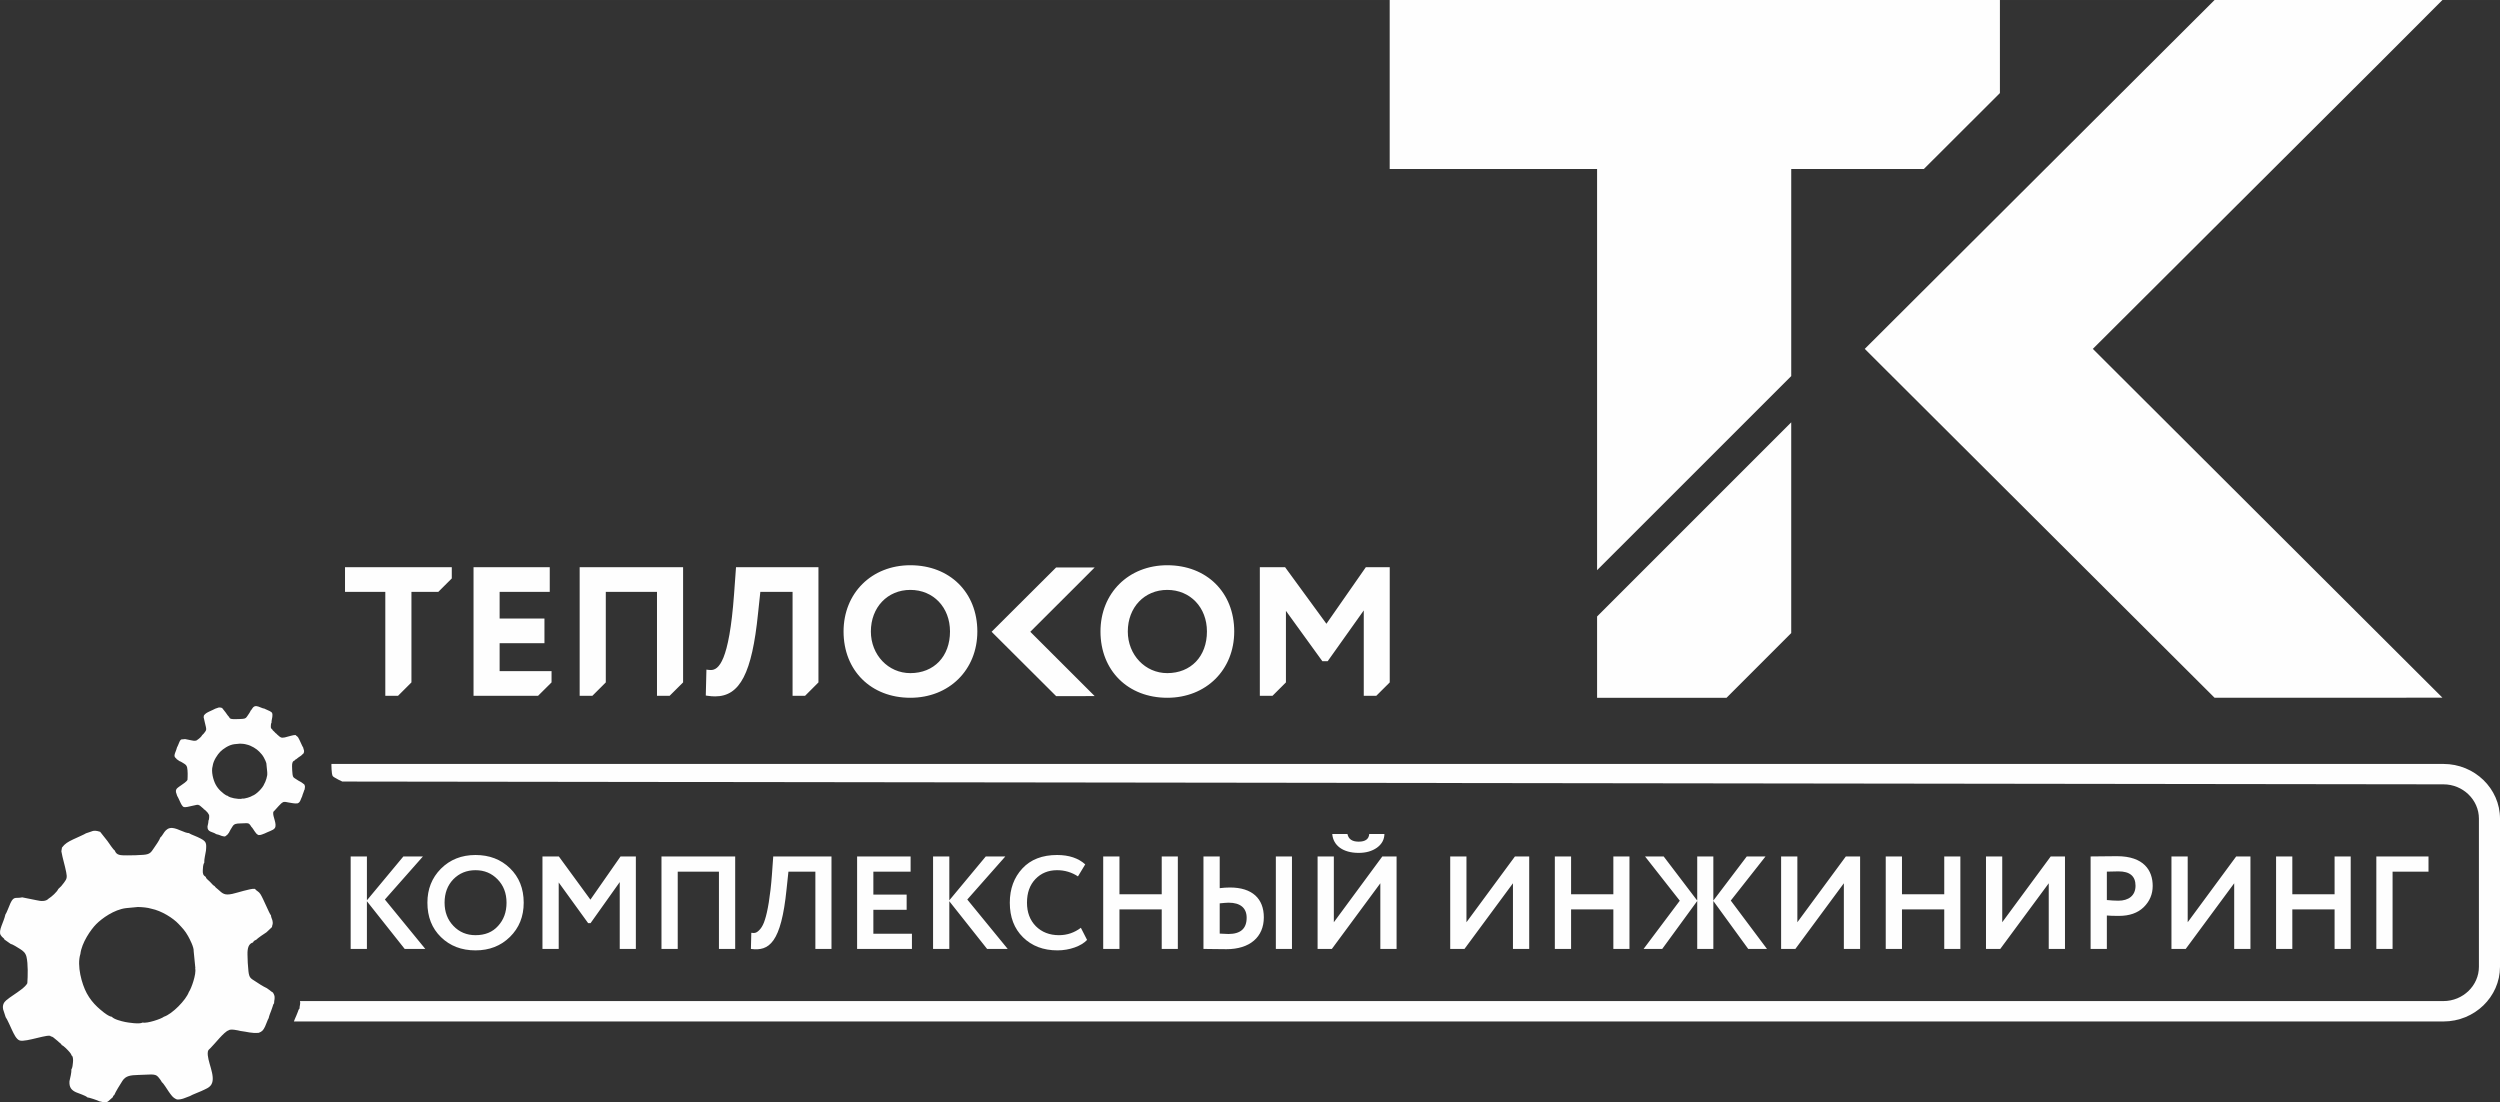 <?xml version="1.0" encoding="UTF-8"?> <!-- Creator: CorelDRAW --> <svg xmlns="http://www.w3.org/2000/svg" xmlns:xlink="http://www.w3.org/1999/xlink" xmlns:xodm="http://www.corel.com/coreldraw/odm/2003" xml:space="preserve" width="117.226mm" height="51.694mm" style="shape-rendering:geometricPrecision; text-rendering:geometricPrecision; image-rendering:optimizeQuality; fill-rule:evenodd; clip-rule:evenodd" viewBox="0 0 9342.85 4119.94"><rect x="0" y="0" width="9342.85" height="4119.94" fill="#333333" stroke="none"/> <defs> <style type="text/css"> <![CDATA[ .fil1 {fill:#FEFEFE} .fil0 {fill:#FEFEFE;fill-rule:nonzero} ]]> </style> </defs> <g id="Слой_x0020_1">  <path class="fil0" d="M8276.18 0l-1307.32 1303.83 1307.32 1303.78 372.76 0 478.76 -0.32 -1306.53 -1303.46 1069.37 -1066.3 237.16 -237.53 -851.52 0zm-3171.82 2119.65l-147.36 211.44 -154.44 -211.44 -94.39 0 0 480.71 47.27 0 50.27 -50.13 0 -267.4 136.03 188.03 20.08 0 134.76 -189.68 0 319.18 46.73 0 50.33 -50.13 0 -430.58 -89.27 0zm-2353.75 0l-7.25 100.24c-18.53,254.73 -58.45,284.09 -87.07,284.09 -2.54,0 -5.08,-0.15 -7.6,-0.46l-8.66 -1.11 -2.38 96.84 7.01 1c10.08,1.51 19.15,2.19 27.98,2.19 92.72,0 137.72,-86.9 160.28,-310l8.58 -80.62 120.47 0 0 388.54 46.58 0 50.11 -50.13 0 -430.58 -308.05 0zm-584.31 0l0 480.71 47.42 0 50.24 -50.13 0 -338.41 191.33 0 0 388.54 47.15 0 50.4 -50.13 0 -430.58 -386.54 0zm-299.12 388.54l0 -104.45 167.52 0 0 -92.27 -167.52 0 0 -99.66 187.32 0 0 -92.17 -284.83 0 0 480.6 241.19 0 50.36 -50.02 0 -42.04 -194.04 0zm-577.8 -388.54l0 92.17 150.58 0 0 388.54 47.43 0 50.22 -50.13 0 -338.41 100.48 0 50.31 -50.16 0 -42.01 -399.01 0zm3072.82 84.88c-85.39,0 -147.44,65.27 -147.44,155.46 0,87.14 64.92,155.56 147.44,155.56 88.51,0 148.31,-62.64 148.31,-155.56 0,-90.2 -62.53,-155.46 -148.31,-155.46zm0 403.12c-146.82,0 -249.53,-101.78 -249.53,-247.66 0,-143.43 104.93,-247.63 249.53,-247.63 147.56,0 250.29,101.74 250.29,247.63 0,143.46 -105.18,247.66 -250.29,247.66zm-960.17 -403.12c-85.44,0 -147.46,65.27 -147.46,155.46 0,87.14 64.79,155.56 147.46,155.56 88.64,0 148.26,-62.64 148.26,-155.56 0,-90.2 -62.15,-155.46 -148.26,-155.46zm0 403.12c-146.86,0 -249.51,-101.78 -249.51,-247.66 0,-143.43 104.9,-247.63 249.51,-247.63 147.5,0 250.43,101.74 250.43,247.63 0,143.46 -105.32,247.66 -250.43,247.66zm544.86 -6.2l-241.12 -240.41 241.12 -240.38 144.1 0 -55.73 55.85 -184.89 184.54 240.61 240.3 -74.37 0.11 -69.73 0zm2835.23 -2601.45l-1588.65 0 0 631.46 775.16 0 -0.11 0.14 0 1499.22 725.57 -725.34 0 -774.03 495.71 0 284.14 -283.63 0 -347.82 -691.83 0zm-813.59 2303.87l0 303.78 483.85 0 241.68 -241.76 0 -787.56 -725.53 725.54z"></path> <path class="fil0" d="M1120.92 3741.12l8010.61 0c36.33,0 69.5,-14.47 93.54,-37.71 24.04,-23.24 38.98,-55.31 38.98,-90.47l0 -553.59c0,-35.18 -14.94,-67.26 -38.98,-90.5 -24.01,-23.26 -57.18,-37.71 -93.54,-37.71l-7852.73 -10.42c-0.49,-0.3 -0.96,-0.61 -1.39,-0.92 -7.01,-2.7 -16.23,-8.01 -22.47,-11.64 -9.51,-5.54 -12.78,-5.61 -14.47,-18.16 -1.28,-9.56 -1.74,-20.2 -1.94,-29.8 -0.04,-1.86 -0.01,-3.63 0.12,-5.28l7892.87 0c58.12,0 111,23 149.28,60.02 38.29,37.03 62.04,88.17 62.04,144.41l0 553.59c0,56.23 -23.78,107.35 -62.05,144.37 -38.28,37.04 -91.16,60.03 -149.26,60.03l-8033.24 0c2.49,-7.32 5.78,-13.82 9.05,-21.66 2.15,-5.16 3.84,-9.11 5.82,-14.46 2.2,-5.97 2.1,-8.15 6.22,-12.15 -0.33,-10.33 4.53,-17.61 1.53,-27.95z"></path> <path class="fil0" d="M1371.18 3546.23l0 -178.21 141.19 178.21 77.01 0 -151.05 -184.63 142.17 -160.93 -73.06 0 -136.25 163.89 0 -163.89 -60.72 0 0 345.56 60.72 0zm226.09 -172.78c0,52.82 16.78,95.77 50.85,128.84 34.06,33.08 77.01,49.37 128.84,49.37 51.84,0 94.79,-16.78 128.85,-50.35 34.06,-33.56 51.34,-76.02 51.34,-127.85 0,-52.82 -17.28,-95.77 -51.34,-128.84 -34.06,-33.08 -77.01,-49.37 -128.85,-49.37 -52.32,0 -95.27,17.28 -129.34,51.33 -33.57,34.06 -50.35,76.03 -50.35,126.87zm64.18 0c0,-35.55 10.86,-64.67 32.58,-87.37 22.21,-22.71 49.85,-34.06 82.93,-34.06 33.08,0 60.23,11.35 82.44,34.06 22.22,22.71 33.57,51.83 33.57,87.37 0,35.05 -10.36,63.68 -31.59,86.88 -20.73,23.21 -48.87,34.56 -84.42,34.56 -32.58,0 -60.22,-11.35 -82.44,-34.56 -22.21,-23.2 -33.07,-52.32 -33.07,-86.88zm426.52 172.78l0 -248.31 110.08 152.05 8.89 0 109.1 -153.53 0 249.79 60.23 0 0 -345.56 -57.26 0 -112.56 161.42 -117.98 -161.42 -61.22 0 0 345.56 60.72 0zm659.53 0l0 -345.56 -275.46 0 0 345.56 60.72 0 0 -288.79 154.02 0 0 288.79 60.72 0zm359.87 0l0 -345.56 -217.7 0 -4.94 69.12c-5.92,79.48 -16.29,137.73 -26.17,167.34 -4.44,14.81 -10.36,26.17 -16.78,34.06 -13.33,15.8 -20.73,16.78 -34.06,14.81l-1.48 60.23c68.12,9.38 113.05,-22.71 133.28,-223.63l6.92 -65.16 100.7 0 0 288.79 60.23 0zm300.63 0l0 -56.77 -144.14 0 0 -89.35 124.4 0 0 -56.77 -124.4 0 0 -85.9 139.21 0 0 -56.77 -199.93 0 0 345.56 204.87 0zm139.71 0l0 -178.21 141.19 178.21 77.01 0 -151.05 -184.63 142.17 -160.93 -73.06 0 -136.25 163.89 0 -163.89 -60.72 0 0 345.56 60.72 0zm491.68 -78.98c-24.19,18.26 -51.34,27.64 -81.95,27.64 -35.05,0 -64.17,-11.35 -86.39,-33.57 -22.21,-22.71 -33.07,-51.83 -33.07,-87.87 0,-37.03 10.36,-66.15 31.59,-88.36 21.22,-22.22 48.38,-33.08 80.96,-33.08 28.63,0 54.79,7.9 77.99,23.2l27.15 -44.93c-25.67,-23.2 -60.72,-35.04 -105.15,-35.04 -55.29,0 -98.73,16.78 -129.83,50.35 -31.11,33.56 -46.9,76.02 -46.9,127.85 0,53.81 16.29,96.75 49.37,129.34 33.08,32.58 76.03,48.87 128.85,48.87 44.92,0 88.86,-15.8 110.57,-39l-23.2 -45.41zm362.34 78.98l0 -345.56 -60.22 0 0 141.19 -157.97 0 0 -141.19 -60.72 0 0 345.56 60.72 0 0 -147.6 157.97 0 0 147.6 60.22 0zm426.52 0l0 -345.56 -60.23 0 0 345.56 60.23 0zm-236.46 -172.78c42.95,0 67.14,19.26 67.14,56.28 0,40.48 -22.71,60.72 -68.13,60.72 -9.38,0 -24.68,-1.48 -32.58,-1.48l0 -113.05c15.3,-1.48 26.66,-2.47 33.57,-2.47zm-94.29 -172.78l0 345.56c5.44,0 18.27,0 38.02,0.49 20.24,0.49 36.03,0.49 47.88,0.49 87.37,0 139.7,-45.42 139.7,-118.98 0,-69.6 -42.95,-111.56 -126.38,-111.56 -12.83,0 -25.67,0.99 -38.5,2.47l0 -118.48 -60.72 0zm661.01 100.21l0 245.35 60.71 0 0 -345.56 -53.31 0 -181.17 245.84 0 -245.84 -60.72 0 0 345.56 53.32 0 181.17 -245.35zm-179.69 -184.14c3.45,42.95 39.99,70.6 98.73,70.6 27.15,0 49.85,-6.42 68.12,-19.26 18.27,-13.33 27.65,-30.11 28.14,-51.34l-56.77 0c-1.48,19.26 -14.81,28.64 -39.49,28.64 -24.2,0 -38.02,-9.38 -41.96,-28.64l-56.77 0zm675.32 184.14l0 245.35 60.71 0 0 -345.56 -53.31 0 -181.17 245.84 0 -245.84 -60.72 0 0 345.56 53.32 0 181.17 -245.35zm435.4 245.35l0 -345.56 -60.22 0 0 141.19 -157.97 0 0 -141.19 -60.72 0 0 345.56 60.72 0 0 -147.6 157.97 0 0 147.6 60.22 0zm52.82 0l69.61 0 130.82 -179.2 0 179.2 60.23 0 0 -179.2 130.32 179.2 70.1 0 -135.26 -180.68 129.83 -164.88 -70.1 0 -124.9 164.88 0 -164.88 -60.23 0 0 164.88 -125.39 -164.88 -69.6 0 129.83 165.38 -135.27 180.18zm748.39 -245.35l0 245.35 60.71 0 0 -345.56 -53.31 0 -181.17 245.84 0 -245.84 -60.72 0 0 345.56 53.32 0 181.17 -245.35zm435.4 245.35l0 -345.56 -60.22 0 0 141.19 -157.97 0 0 -141.19 -60.72 0 0 345.56 60.72 0 0 -147.6 157.97 0 0 147.6 60.22 0zm330.26 -245.35l0 245.35 60.71 0 0 -345.56 -53.31 0 -181.17 245.84 0 -245.84 -60.72 0 0 345.56 53.32 0 181.17 -245.35zm217.2 120.45c9.87,0.99 24.68,1.48 44.92,1.48 39.5,0 70.6,-10.86 92.81,-32.58 22.21,-21.72 33.57,-48.38 33.57,-79.48 0,-57.26 -32.58,-111.08 -133.78,-111.08 -8.39,0 -25.67,0 -51.34,0.49 -25.17,0.49 -40.97,0.49 -46.9,0.49l0 345.56 60.72 0 0 -124.9zm43.44 -164.88c42.45,0 63.68,17.77 63.68,53.81 0,37.02 -26.17,55.78 -64.17,55.78 -12.84,0 -27.15,-0.99 -42.95,-2.47l0 -106.14c21.72,-0.49 36.03,-0.99 43.44,-0.99zm432.44 44.43l0 245.35 60.71 0 0 -345.56 -53.31 0 -181.17 245.84 0 -245.84 -60.72 0 0 345.56 53.32 0 181.17 -245.35zm435.4 245.35l0 -345.56 -60.22 0 0 141.19 -157.97 0 0 -141.19 -60.72 0 0 345.56 60.72 0 0 -147.6 157.97 0 0 147.6 60.22 0zm156.49 0l0 -288.79 134.27 0 0 -56.77 -194.99 0 0 345.56 60.72 0z"></path> <path class="fil1" d="M705.85 3707.14c-10.55,29.9 -62.71,82.98 -93.45,92.58 -8.91,7.75 -62.29,25.83 -79.83,21.81 -10.61,6.69 -53.52,0.08 -64.6,-2.18 -14.75,-3 -42.46,-10.17 -50.04,-19.46 -14.99,-1.24 -45.57,-28.76 -54.48,-37.2 -14.58,-13.81 -28.17,-30.25 -39.32,-50.9 -18.51,-34.3 -37.63,-102.88 -23.74,-146.81 4.85,-41.8 38.98,-91.08 59.17,-111.38 21.36,-21.49 66.59,-54.36 111.4,-59.84l44.26 -4.18c14.86,0.14 36.53,2.02 49.92,6.28 39.34,7.95 82.28,35.65 102.26,57.1 13.67,14.66 23.85,24.6 35.4,45.25 6.3,11.27 22.27,42.03 20.95,56.23l6.26 63.27c-0.07,-0.26 -0.34,1 -0.6,1.45 5.09,20.27 -14.4,75.32 -23.56,88zm-106.51 -577.6c-3.98,11.44 -17.18,29.55 -24.58,40.48 -10.31,15.22 -14.09,22.7 -38.64,24.56 -20.04,1.52 -40.81,2.15 -61.33,2.06 -24.28,-0.11 -39.16,0.45 -46.03,-18.32 -6.05,-3.59 -20.22,-25.67 -27.07,-35.08l-27.43 -34.67c-27.58,-8.85 -28.68,-0.92 -52.92,5.59 -2.92,2.7 -40,18.89 -48.11,22.82 -19.87,9.62 -30.37,15.57 -41.6,30.45l-2.32 13.88c4.84,27.59 12.72,50.69 18.08,78.14 3.84,19.72 2.4,24.85 -7.44,38.08 -3.36,4.51 -7.4,9.57 -10.96,13.96l-11.13 10.74c-4.81,11.25 -24.97,29.15 -36.61,36.34 -9.83,10.75 -27.78,9.79 -45.12,5.6l-53.18 -10.69c-24.24,5.59 -30.48,-6.3 -43.78,21.4 -4,8.33 -14.86,38.3 -19.07,42.97 -5.83,28.36 -27.38,59.98 -17.56,76.54 6.37,10.72 13.02,10.79 13.81,16.58l23.27 16.37c6.73,0.95 27.85,14.43 35.4,19.18 11.14,7.03 20.41,14.15 24.03,29.43 6.07,25.66 4.99,72.18 3.08,98.43 -6.55,14.23 -36.63,33.69 -51.46,43.85 -9.76,6.69 -19.79,13.42 -27.66,20.27 -8.03,6.98 -14.55,16.99 -11.35,33.42l9.51 29.36c4.27,4.3 20.83,41.91 23.67,47.91 6.58,13.89 16.27,35.86 29.55,39.41 23.73,6.34 111.38,-27.17 115.45,-15.61 7.93,1.17 11.58,6.06 17.84,10.86 4.65,3.57 10.78,8.77 14.03,12.22 3.25,2.11 1.65,0.29 5.61,4.65 3.71,4.07 1.51,1.68 3.5,4.94 7.56,2.57 23.59,19.4 29.83,26.92 0.78,0.93 3.66,4.74 4.06,5.47 2.16,3.91 1.2,1.15 1.93,5.22 4.1,3.4 4.93,5.1 5.95,11.68 0.78,5.1 0.61,9.39 0.16,14.49 -0.7,7.77 -1.61,21.4 -5.9,26.41 0.92,11.56 -4.58,33 -7.24,44.82 -1.51,23.26 7.85,33.58 24.44,41.18 10.21,4.68 36.19,12.23 42.41,19.15 5.74,0.08 39.7,11.37 44.76,14.56 18.83,3.61 24.49,9.99 40.05,-6.05l10.66 -9.46c0.7,-3.4 -0.5,-1.2 1.94,-4.76 3.1,-4.53 0.04,-1.03 3.08,-2.85 4.36,-11.4 23.25,-41.94 30.79,-53.46 12.37,-18.91 30.22,-20.97 58.53,-21.77l48.87 -1.83c12.83,0.29 19.68,2.06 25.76,8.94 4.46,5.04 10.94,13.51 14.15,20.16 5.59,2.89 19.93,27.23 25.15,34.45 9.01,12.46 15.18,23.65 30.99,29.77 18.75,1.45 32.49,-7.27 48.71,-12.64 11.38,-6.74 30.48,-12.82 42.94,-18.85 15.45,-7.48 29.79,-12.01 37.12,-24.46 18.47,-31.36 -18.82,-89.89 -13.1,-122.88 1.03,-5.93 4.73,-8.31 9.58,-12.98 15.72,-15.15 50.43,-60.64 67.43,-66.29 7.01,-6.46 34.85,-0.33 44.85,2.2 24.95,2.91 41.36,9.4 68.22,6.93 12.86,-4.85 16.48,-9.21 23.37,-22.85 3.72,-7.37 10.62,-27.89 13.81,-32.17 2.2,-10.49 5.94,-18.42 9.68,-28.65 1.88,-5.16 3.36,-9.1 5.07,-14.45 1.92,-5.99 1.83,-8.16 5.41,-12.15 -0.33,-12 5.48,-19.92 -0.53,-33.31 -1.86,-4.14 0.07,0.25 -1.94,-3.57 -1.63,-3.1 -0.67,-0.57 -1.63,-3.24 -6.01,-3.04 -7.12,-5.14 -12.88,-9.34 -4.22,-3.08 -8.06,-5.16 -11.03,-7.65 -12.82,-5.71 -29.76,-16.86 -41.22,-24.5 -17.49,-11.68 -23.47,-11.82 -26.56,-38.24 -2.35,-20.14 -3.2,-42.55 -3.57,-62.74 -0.43,-24.08 4.1,-40 20.53,-44.82 3.23,-6.75 6.43,-7.4 12.72,-10.52 2.38,-3.81 31.86,-24.13 37.84,-27.57l19.18 -18.18c0.2,-0.71 0.82,-0.7 1.24,-1.03 0.57,-9.32 4.92,-10.19 2.03,-23.54 -1.77,-8.17 -5.56,-12.66 -5.72,-20.34 -6.53,-6.65 -28.17,-61.88 -39.69,-79.84 -6.26,-9.76 -14.07,-11.19 -19.95,-18.85l-2.61 -0.59c-14.94,-1.28 -64.56,15.21 -82.43,18.96 -29.19,6.14 -35.67,-0.82 -53.77,-17.22 -5.27,-4.78 -8.34,-5.91 -12.03,-11.74 -7.26,-3.57 -10.83,-9.91 -17.54,-16.31 -3.45,-3.28 -6.06,-5.26 -9.01,-8.26 -4.16,-4.22 -5.27,-4.86 -6.48,-9.66 -10.38,-6.54 -11.8,-12.6 -11.29,-25.06 0.34,-8.33 0.84,-22.73 5.44,-27.89 -0.76,-14.13 4.36,-30.79 6.32,-45.16 2.83,-29.15 0.74,-34.25 -19.33,-45.26 -14.41,-7.91 -34.79,-14.75 -41.22,-18.69l-2.4 -1.83c-17.06,-0.25 -43.31,-18.16 -63.21,-19.33 -27.81,-1.62 -33.99,29.04 -44.23,35.37z"></path> <path class="fil1" d="M987.38 2929.96c-5.01,14.2 -29.78,39.41 -44.38,43.97 -4.23,3.68 -29.59,12.27 -37.92,10.36 -5.04,3.18 -25.42,0.04 -30.68,-1.04 -7.01,-1.43 -20.16,-4.83 -23.77,-9.25 -7.12,-0.59 -21.64,-13.66 -25.87,-17.67 -6.93,-6.56 -13.39,-14.37 -18.68,-24.18 -8.79,-16.29 -17.88,-48.86 -11.28,-69.73 2.31,-19.86 18.51,-43.26 28.11,-52.91 10.14,-10.2 31.62,-25.81 52.91,-28.42l21.02 -1.98c7.05,0.06 17.35,0.96 23.71,2.98 18.68,3.78 39.08,16.94 48.58,27.12 6.49,6.97 11.33,11.68 16.81,21.49 3,5.35 10.58,19.96 9.95,26.7l2.97 30.05c-0.03,-0.12 -0.16,0.48 -0.28,0.69 2.41,9.63 -6.85,35.78 -11.2,41.8zm-50.59 -274.35c-1.9,5.43 -8.16,14.04 -11.68,19.22 -4.89,7.23 -6.69,10.78 -18.35,11.67 -9.52,0.73 -19.38,1.02 -29.13,0.98 -11.53,-0.05 -18.6,0.22 -21.86,-8.7 -2.88,-1.71 -9.61,-12.19 -12.86,-16.67l-13.04 -16.47c-13.1,-4.2 -13.62,-0.43 -25.13,2.66 -1.39,1.28 -19,8.97 -22.86,10.84 -9.44,4.57 -14.43,7.4 -19.76,14.46l-1.11 6.59c2.3,13.1 6.04,24.08 8.58,37.12 1.83,9.36 1.15,11.8 -3.53,18.09 -1.59,2.14 -3.51,4.54 -5.2,6.62l-5.29 5.11c-2.28,5.34 -11.86,13.84 -17.38,17.26 -4.67,5.1 -13.2,4.65 -21.43,2.66l-25.26 -5.08c-11.52,2.65 -14.48,-2.99 -20.79,10.16 -1.9,3.95 -7.06,18.2 -9.06,20.41 -2.77,13.47 -13.01,28.48 -8.34,36.35 3.02,5.09 6.18,5.13 6.55,7.87l11.06 7.78c3.2,0.45 13.23,6.85 16.82,9.11 5.28,3.34 9.69,6.73 11.41,13.99 2.88,12.19 2.37,34.28 1.46,46.75 -3.12,6.75 -17.4,16 -24.44,20.83 -4.64,3.18 -9.4,6.38 -13.14,9.63 -3.81,3.32 -6.91,8.07 -5.39,15.88l4.52 13.94c2.02,2.04 9.89,19.91 11.24,22.76 3.12,6.59 7.73,17.03 14.04,18.71 11.28,3.01 52.91,-12.9 54.84,-7.41 3.77,0.56 5.5,2.88 8.48,5.16 2.21,1.7 5.12,4.17 6.66,5.8 1.55,1 0.78,0.14 2.66,2.21 1.76,1.94 0.72,0.8 1.67,2.35 3.59,1.22 11.21,9.21 14.17,12.78 0.37,0.45 1.74,2.26 1.92,2.6 1.03,1.86 0.57,0.54 0.92,2.48 1.94,1.62 2.34,2.42 2.82,5.56 0.37,2.42 0.29,4.46 0.08,6.88 -0.33,3.69 -0.77,10.16 -2.8,12.54 0.44,5.49 -2.18,15.68 -3.44,21.3 -0.71,11.05 3.73,15.95 11.61,19.56 4.85,2.22 17.19,5.81 20.14,9.09 2.73,0.04 18.86,5.4 21.26,6.92 8.95,1.71 11.63,4.74 19.02,-2.88l5.06 -4.5c0.33,-1.61 -0.23,-0.57 0.92,-2.26 1.47,-2.15 0.02,-0.49 1.46,-1.35 2.08,-5.42 11.05,-19.92 14.62,-25.39 5.88,-8.98 14.35,-9.96 27.81,-10.34l23.21 -0.87c6.1,0.14 9.35,0.98 12.24,4.25 2.11,2.4 5.2,6.42 6.72,9.58 2.65,1.37 9.47,12.94 11.95,16.36 4.29,5.91 7.21,11.24 14.72,14.14 8.91,0.69 15.43,-3.45 23.14,-6 5.4,-3.2 14.47,-6.09 20.4,-8.96 7.34,-3.55 14.15,-5.7 17.64,-11.62 8.77,-14.9 -8.94,-42.69 -6.22,-58.36 0.49,-2.81 2.25,-3.95 4.55,-6.17 7.46,-7.19 23.95,-28.8 32.02,-31.48 3.33,-3.07 16.55,-0.16 21.31,1.04 11.85,1.39 19.64,4.47 32.4,3.29 6.11,-2.3 7.83,-4.38 11.1,-10.86 1.77,-3.5 5.04,-13.25 6.56,-15.28 1.04,-4.98 2.82,-8.75 4.6,-13.61 0.89,-2.45 1.59,-4.32 2.41,-6.86 0.91,-2.84 0.87,-3.87 2.57,-5.77 -0.15,-5.7 2.61,-9.46 -0.25,-15.83 -0.88,-1.96 0.03,0.12 -0.92,-1.69 -0.78,-1.47 -0.32,-0.27 -0.77,-1.55 -2.85,-1.44 -3.39,-2.44 -6.12,-4.43 -2,-1.47 -3.83,-2.45 -5.24,-3.63 -6.09,-2.72 -14.14,-8.01 -19.58,-11.64 -8.3,-5.54 -11.15,-5.61 -12.62,-18.16 -1.12,-9.57 -1.51,-20.22 -1.69,-29.81 -0.21,-11.43 1.94,-19 9.75,-21.29 1.54,-3.2 3.05,-3.51 6.04,-5 1.13,-1.81 15.13,-11.46 17.98,-13.09l9.11 -8.63c0.09,-0.34 0.38,-0.33 0.59,-0.49 0.26,-4.42 2.34,-4.84 0.96,-11.17 -0.84,-3.88 -2.64,-6.02 -2.71,-9.66 -3.1,-3.16 -13.39,-29.39 -18.86,-37.93 -2.97,-4.64 -6.68,-5.32 -9.48,-8.95l-1.24 -0.28c-7.09,-0.61 -30.67,7.22 -39.16,9.01 -13.86,2.92 -16.94,-0.39 -25.54,-8.19 -2.5,-2.27 -3.96,-2.81 -5.71,-5.57 -3.45,-1.7 -5.15,-4.71 -8.33,-7.75 -1.64,-1.56 -2.88,-2.5 -4.29,-3.93 -1.97,-2 -2.49,-2.3 -3.08,-4.58 -4.93,-3.12 -5.6,-5.99 -5.36,-11.91 0.16,-3.95 0.4,-10.79 2.58,-13.25 -0.36,-6.71 2.07,-14.62 3,-21.45 1.34,-13.85 0.35,-16.27 -9.18,-21.49 -6.85,-3.76 -16.52,-7.01 -19.58,-8.89l-1.14 -0.86c-8.1,-0.13 -20.57,-8.63 -30.02,-9.18 -13.21,-0.77 -16.15,13.8 -21,16.8z"></path> </g> </svg> 